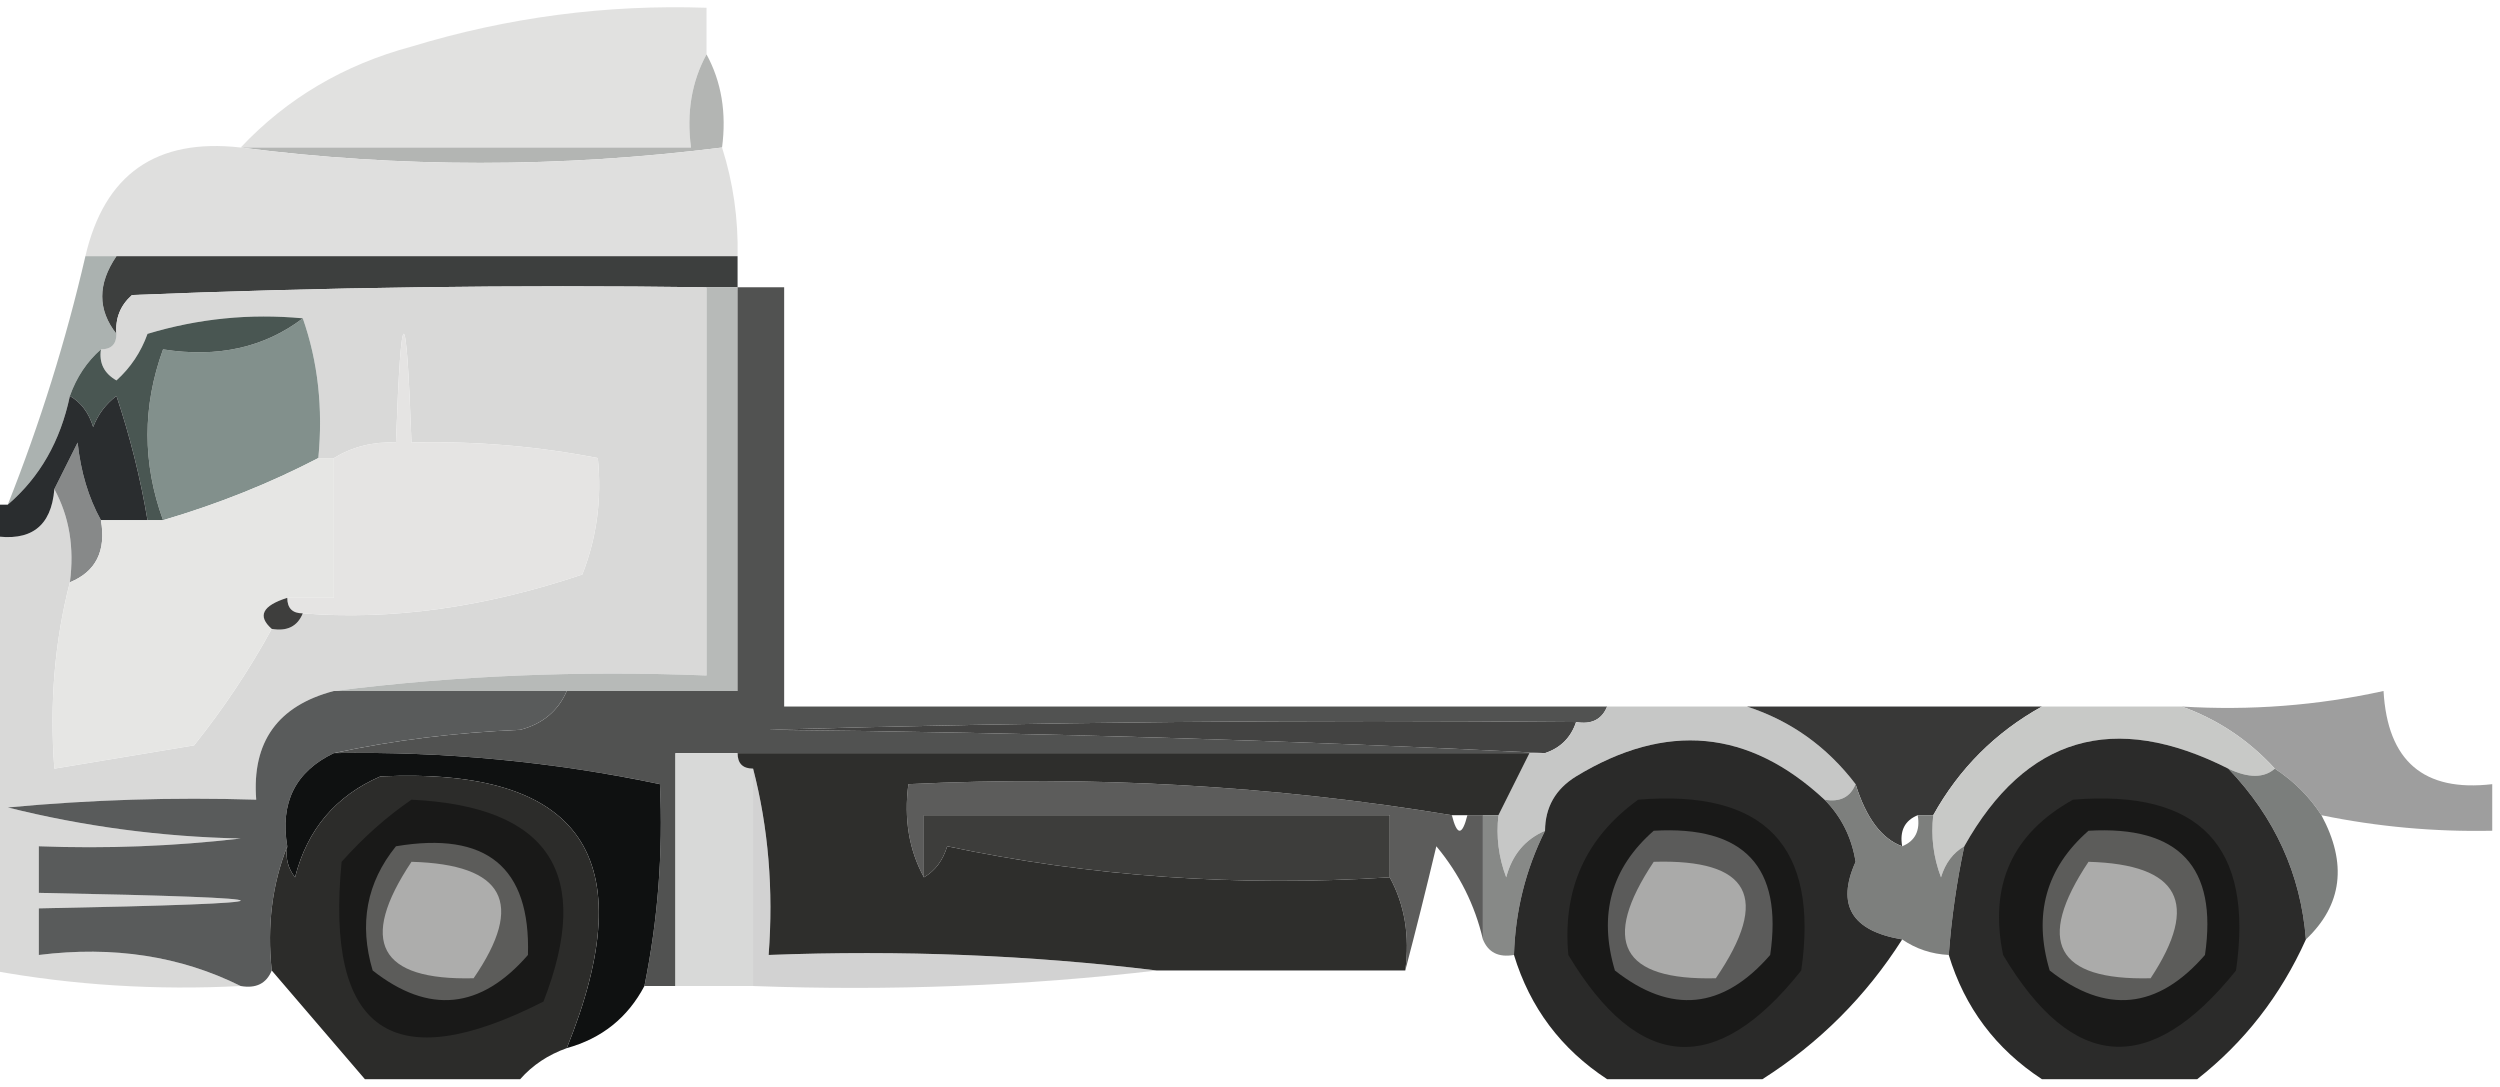 <?xml version="1.0" encoding="UTF-8"?>
<!DOCTYPE svg PUBLIC "-//W3C//DTD SVG 1.1//EN" "http://www.w3.org/Graphics/SVG/1.1/DTD/svg11.dtd">
<svg xmlns="http://www.w3.org/2000/svg" version="1.1" width="161px" height="70px" style="shape-rendering:geometricPrecision; text-rendering:geometricPrecision; image-rendering:optimizeQuality; fill-rule:evenodd; clip-rule:evenodd" xmlns:xlink="http://www.w3.org/1999/xlink">
<g><path style="opacity:1" fill="#e1e1e0" d="M 45.5,3.5 C 44.539,5.265 44.205,7.265 44.5,9.5C 34.833,9.5 25.167,9.5 15.5,9.5C 18.475,6.339 22.142,4.172 26.5,3C 32.697,1.114 39.03,0.28 45.5,0.5C 45.5,1.5 45.5,2.5 45.5,3.5 Z"/></g>
<g><path style="opacity:1" fill="#b3b5b3" d="M 45.5,3.5 C 46.461,5.265 46.795,7.265 46.5,9.5C 36.069,10.818 25.735,10.818 15.5,9.5C 25.167,9.5 34.833,9.5 44.5,9.5C 44.205,7.265 44.539,5.265 45.5,3.5 Z"/></g>
<g><path style="opacity:1" fill="#dfdfde" d="M 15.5,9.5 C 25.735,10.818 36.069,10.818 46.5,9.5C 47.219,11.764 47.552,14.097 47.5,16.5C 34.167,16.5 20.833,16.5 7.5,16.5C 6.833,16.5 6.167,16.5 5.5,16.5C 6.724,11.217 10.057,8.884 15.5,9.5 Z"/></g>
<g><path style="opacity:1" fill="#3d3f3e" d="M 7.5,16.5 C 20.833,16.5 34.167,16.5 47.5,16.5C 47.5,17.167 47.5,17.833 47.5,18.5C 46.833,18.5 46.167,18.5 45.5,18.5C 33.162,18.334 20.829,18.5 8.5,19C 7.748,19.671 7.414,20.504 7.5,21.5C 6.28,19.95 6.28,18.284 7.5,16.5 Z"/></g>
<g><path style="opacity:1" fill="#d9d9d8" d="M 45.5,18.5 C 45.5,26.833 45.5,35.167 45.5,43.5C 37.316,43.174 29.316,43.508 21.5,44.5C 17.88,45.452 16.213,47.785 16.5,51.5C 11.156,51.334 5.823,51.501 0.5,52C 5.386,53.224 10.386,53.891 15.5,54C 11.179,54.499 6.846,54.666 2.5,54.5C 2.5,55.5 2.5,56.5 2.5,57.5C 19.833,57.833 19.833,58.167 2.5,58.5C 2.5,59.5 2.5,60.5 2.5,61.5C 7.294,60.903 11.627,61.57 15.5,63.5C 10.073,63.782 4.74,63.449 -0.5,62.5C -0.5,53.167 -0.5,43.833 -0.5,34.5C 1.973,34.912 3.306,33.912 3.5,31.5C 4.461,33.265 4.795,35.265 4.5,37.5C 3.517,41.298 3.183,45.298 3.5,49.5C 6.487,49.002 9.487,48.502 12.5,48C 14.415,45.6 16.081,43.1 17.5,40.5C 18.492,40.672 19.158,40.338 19.5,39.5C 25.171,39.959 31.171,39.126 37.5,37C 38.435,34.619 38.768,32.119 38.5,29.5C 34.548,28.728 30.548,28.395 26.5,28.5C 26.167,19.167 25.833,19.167 25.5,28.5C 24.041,28.433 22.708,28.766 21.5,29.5C 21.167,29.5 20.833,29.5 20.5,29.5C 20.81,26.287 20.477,23.287 19.5,20.5C 16.102,20.18 12.768,20.513 9.5,21.5C 9.081,22.672 8.415,23.672 7.5,24.5C 6.702,24.043 6.369,23.376 6.5,22.5C 7.167,22.5 7.5,22.167 7.5,21.5C 7.414,20.504 7.748,19.671 8.5,19C 20.829,18.5 33.162,18.334 45.5,18.5 Z"/></g>
<g><path style="opacity:0.587" fill="#707d79" d="M 5.5,16.5 C 6.167,16.5 6.833,16.5 7.5,16.5C 6.28,18.284 6.28,19.95 7.5,21.5C 7.5,22.167 7.167,22.5 6.5,22.5C 5.599,23.291 4.932,24.291 4.5,25.5C 3.892,28.406 2.559,30.74 0.5,32.5C 2.574,27.279 4.241,21.946 5.5,16.5 Z"/></g>
<g><path style="opacity:0.999" fill="#b7bab8" d="M 45.5,18.5 C 46.167,18.5 46.833,18.5 47.5,18.5C 47.5,27.167 47.5,35.833 47.5,44.5C 43.833,44.5 40.167,44.5 36.5,44.5C 31.5,44.5 26.5,44.5 21.5,44.5C 29.316,43.508 37.316,43.174 45.5,43.5C 45.5,35.167 45.5,26.833 45.5,18.5 Z"/></g>
<g><path style="opacity:1" fill="#82908c" d="M 19.5,20.5 C 20.477,23.287 20.81,26.287 20.5,29.5C 17.37,31.127 14.037,32.46 10.5,33.5C 9.167,29.833 9.167,26.167 10.5,22.5C 14.012,23.055 17.012,22.388 19.5,20.5 Z"/></g>
<g><path style="opacity:1" fill="#e5e4e3" d="M 19.5,39.5 C 18.833,39.5 18.5,39.167 18.5,38.5C 19.5,38.5 20.5,38.5 21.5,38.5C 21.5,35.5 21.5,32.5 21.5,29.5C 22.708,28.766 24.041,28.433 25.5,28.5C 25.833,19.167 26.167,19.167 26.5,28.5C 30.548,28.395 34.548,28.728 38.5,29.5C 38.768,32.119 38.435,34.619 37.5,37C 31.171,39.126 25.171,39.959 19.5,39.5 Z"/></g>
<g><path style="opacity:1" fill="#495652" d="M 19.5,20.5 C 17.012,22.388 14.012,23.055 10.5,22.5C 9.167,26.167 9.167,29.833 10.5,33.5C 10.167,33.5 9.833,33.5 9.5,33.5C 9.048,30.797 8.381,28.13 7.5,25.5C 6.808,26.025 6.308,26.692 6,27.5C 5.722,26.584 5.222,25.918 4.5,25.5C 4.932,24.291 5.599,23.291 6.5,22.5C 6.369,23.376 6.702,24.043 7.5,24.5C 8.415,23.672 9.081,22.672 9.5,21.5C 12.768,20.513 16.102,20.18 19.5,20.5 Z"/></g>
<g><path style="opacity:1" fill="#878989" d="M 6.5,33.5 C 6.843,35.483 6.176,36.817 4.5,37.5C 4.795,35.265 4.461,33.265 3.5,31.5C 3.987,30.527 4.487,29.527 5,28.5C 5.198,30.382 5.698,32.048 6.5,33.5 Z"/></g>
<g><path style="opacity:1" fill="#2a2d2f" d="M 4.5,25.5 C 5.222,25.918 5.722,26.584 6,27.5C 6.308,26.692 6.808,26.025 7.5,25.5C 8.381,28.13 9.048,30.797 9.5,33.5C 8.5,33.5 7.5,33.5 6.5,33.5C 5.698,32.048 5.198,30.382 5,28.5C 4.487,29.527 3.987,30.527 3.5,31.5C 3.306,33.912 1.973,34.912 -0.5,34.5C -0.5,33.833 -0.5,33.167 -0.5,32.5C -0.167,32.5 0.167,32.5 0.5,32.5C 2.559,30.74 3.892,28.406 4.5,25.5 Z"/></g>
<g><path style="opacity:1" fill="#e6e6e4" d="M 20.5,29.5 C 20.833,29.5 21.167,29.5 21.5,29.5C 21.5,32.5 21.5,35.5 21.5,38.5C 20.5,38.5 19.5,38.5 18.5,38.5C 16.895,39.006 16.561,39.673 17.5,40.5C 16.081,43.1 14.415,45.6 12.5,48C 9.487,48.502 6.487,49.002 3.5,49.5C 3.183,45.298 3.517,41.298 4.5,37.5C 6.176,36.817 6.843,35.483 6.5,33.5C 7.5,33.5 8.5,33.5 9.5,33.5C 9.833,33.5 10.167,33.5 10.5,33.5C 14.037,32.46 17.37,31.127 20.5,29.5 Z"/></g>
<g><path style="opacity:1" fill="#3e3e3d" d="M 18.5,38.5 C 18.5,39.167 18.833,39.5 19.5,39.5C 19.158,40.338 18.492,40.672 17.5,40.5C 16.561,39.673 16.895,39.006 18.5,38.5 Z"/></g>
<g><path style="opacity:0.835" fill="#2f302f" d="M 47.5,18.5 C 48.5,18.5 49.5,18.5 50.5,18.5C 50.5,27.5 50.5,36.5 50.5,45.5C 68.167,45.5 85.833,45.5 103.5,45.5C 103.158,46.338 102.492,46.672 101.5,46.5C 84.163,46.333 66.83,46.5 49.5,47C 66.338,47.169 83.005,47.669 99.5,48.5C 99.167,48.5 98.833,48.5 98.5,48.5C 81.5,48.5 64.5,48.5 47.5,48.5C 46.167,48.5 44.833,48.5 43.5,48.5C 43.5,53.5 43.5,58.5 43.5,63.5C 42.833,63.5 42.167,63.5 41.5,63.5C 42.373,59.231 42.706,54.898 42.5,50.5C 35.596,49.047 28.596,48.38 21.5,48.5C 25.312,47.676 29.312,47.176 33.5,47C 34.942,46.623 35.942,45.79 36.5,44.5C 40.167,44.5 43.833,44.5 47.5,44.5C 47.5,35.833 47.5,27.167 47.5,18.5 Z"/></g>
<g><path style="opacity:0.448" fill="#282626" d="M 160.5,50.5 C 160.5,51.5 160.5,52.5 160.5,53.5C 156.785,53.577 153.119,53.244 149.5,52.5C 148.728,51.306 147.728,50.306 146.5,49.5C 144.81,47.658 142.81,46.325 140.5,45.5C 144.902,45.772 149.235,45.439 153.5,44.5C 153.754,49.015 156.087,51.015 160.5,50.5 Z"/></g>
<g><path style="opacity:1" fill="#434342" d="M 101.5,46.5 C 101.167,47.5 100.5,48.167 99.5,48.5C 83.005,47.669 66.338,47.169 49.5,47C 66.83,46.5 84.163,46.333 101.5,46.5 Z"/></g>
<g><path style="opacity:1" fill="#c6c7c6" d="M 103.5,45.5 C 106.5,45.5 109.5,45.5 112.5,45.5C 115.327,46.419 117.66,48.086 119.5,50.5C 119.158,51.338 118.492,51.672 117.5,51.5C 112.633,46.971 107.3,46.471 101.5,50C 100.177,50.816 99.511,51.983 99.5,53.5C 98.21,54.058 97.377,55.058 97,56.5C 96.51,55.207 96.343,53.873 96.5,52.5C 97.167,51.167 97.833,49.833 98.5,48.5C 98.833,48.5 99.167,48.5 99.5,48.5C 100.5,48.167 101.167,47.5 101.5,46.5C 102.492,46.672 103.158,46.338 103.5,45.5 Z"/></g>
<g><path style="opacity:1" fill="#383837" d="M 112.5,45.5 C 118.833,45.5 125.167,45.5 131.5,45.5C 128.5,47.167 126.167,49.5 124.5,52.5C 124.167,52.5 123.833,52.5 123.5,52.5C 122.662,52.842 122.328,53.508 122.5,54.5C 121.179,54.019 120.179,52.685 119.5,50.5C 117.66,48.086 115.327,46.419 112.5,45.5 Z"/></g>
<g><path style="opacity:1" fill="#c8c9c7" d="M 131.5,45.5 C 134.5,45.5 137.5,45.5 140.5,45.5C 142.81,46.325 144.81,47.658 146.5,49.5C 145.798,50.116 144.798,50.116 143.5,49.5C 136.125,45.775 130.458,47.441 126.5,54.5C 125.778,54.917 125.278,55.584 125,56.5C 124.51,55.207 124.343,53.873 124.5,52.5C 126.167,49.5 128.5,47.167 131.5,45.5 Z"/></g>
<g><path style="opacity:1" fill="#d8d9d8" d="M 47.5,48.5 C 47.5,49.167 47.833,49.5 48.5,49.5C 48.5,54.167 48.5,58.833 48.5,63.5C 46.833,63.5 45.167,63.5 43.5,63.5C 43.5,58.5 43.5,53.5 43.5,48.5C 44.833,48.5 46.167,48.5 47.5,48.5 Z"/></g>
<g><path style="opacity:1" fill="#5c5c5b" d="M 93.5,52.5 C 93.833,53.833 94.167,53.833 94.5,52.5C 94.833,52.5 95.167,52.5 95.5,52.5C 95.5,55.167 95.5,57.833 95.5,60.5C 94.984,58.282 93.984,56.282 92.5,54.5C 91.832,57.306 91.166,59.972 90.5,62.5C 90.795,60.265 90.461,58.265 89.5,56.5C 89.5,55.167 89.5,53.833 89.5,52.5C 79.5,52.5 69.5,52.5 59.5,52.5C 59.5,53.833 59.5,55.167 59.5,56.5C 58.539,54.735 58.205,52.735 58.5,50.5C 70.349,49.926 82.016,50.592 93.5,52.5 Z"/></g>
<g><path style="opacity:1" fill="#595b5b" d="M 21.5,44.5 C 26.5,44.5 31.5,44.5 36.5,44.5C 35.942,45.79 34.942,46.623 33.5,47C 29.312,47.176 25.312,47.676 21.5,48.5C 19.025,49.687 18.025,51.687 18.5,54.5C 17.527,56.948 17.194,59.615 17.5,62.5C 17.158,63.338 16.492,63.672 15.5,63.5C 11.627,61.57 7.294,60.903 2.5,61.5C 2.5,60.5 2.5,59.5 2.5,58.5C 19.833,58.167 19.833,57.833 2.5,57.5C 2.5,56.5 2.5,55.5 2.5,54.5C 6.846,54.666 11.179,54.499 15.5,54C 10.386,53.891 5.386,53.224 0.5,52C 5.823,51.501 11.156,51.334 16.5,51.5C 16.213,47.785 17.88,45.452 21.5,44.5 Z"/></g>
<g><path style="opacity:1" fill="#3d3d3b" d="M 89.5,56.5 C 79.737,57.124 70.237,56.457 61,54.5C 60.722,55.416 60.222,56.083 59.5,56.5C 59.5,55.167 59.5,53.833 59.5,52.5C 69.5,52.5 79.5,52.5 89.5,52.5C 89.5,53.833 89.5,55.167 89.5,56.5 Z"/></g>
<g><path style="opacity:1" fill="#7d7f7d" d="M 119.5,50.5 C 120.179,52.685 121.179,54.019 122.5,54.5C 123.338,54.158 123.672,53.492 123.5,52.5C 123.833,52.5 124.167,52.5 124.5,52.5C 124.343,53.873 124.51,55.207 125,56.5C 125.278,55.584 125.778,54.917 126.5,54.5C 126.007,56.806 125.674,59.139 125.5,61.5C 124.391,61.443 123.391,61.11 122.5,60.5C 119.247,59.954 118.247,58.287 119.5,55.5C 119.248,53.927 118.582,52.594 117.5,51.5C 118.492,51.672 119.158,51.338 119.5,50.5 Z"/></g>
<g><path style="opacity:1" fill="#0f1111" d="M 21.5,48.5 C 28.596,48.38 35.596,49.047 42.5,50.5C 42.706,54.898 42.373,59.231 41.5,63.5C 40.421,65.543 38.754,66.876 36.5,67.5C 41.469,55.239 37.469,49.406 24.5,50C 21.619,51.251 19.786,53.417 19,56.5C 18.536,55.906 18.369,55.239 18.5,54.5C 18.025,51.687 19.025,49.687 21.5,48.5 Z"/></g>
<g><path style="opacity:1" fill="#7b7e7c" d="M 143.5,49.5 C 144.798,50.116 145.798,50.116 146.5,49.5C 147.728,50.306 148.728,51.306 149.5,52.5C 151.177,55.615 150.844,58.282 148.5,60.5C 148.172,56.307 146.505,52.641 143.5,49.5 Z"/></g>
<g><path style="opacity:1" fill="#2e2e2c" d="M 47.5,48.5 C 64.5,48.5 81.5,48.5 98.5,48.5C 97.833,49.833 97.167,51.167 96.5,52.5C 96.167,52.5 95.833,52.5 95.5,52.5C 95.167,52.5 94.833,52.5 94.5,52.5C 94.167,52.5 93.833,52.5 93.5,52.5C 82.016,50.592 70.349,49.926 58.5,50.5C 58.205,52.735 58.539,54.735 59.5,56.5C 60.222,56.083 60.722,55.416 61,54.5C 70.237,56.457 79.737,57.124 89.5,56.5C 90.461,58.265 90.795,60.265 90.5,62.5C 85.167,62.5 79.833,62.5 74.5,62.5C 66.35,61.507 58.017,61.174 49.5,61.5C 49.817,57.298 49.483,53.298 48.5,49.5C 47.833,49.5 47.5,49.167 47.5,48.5 Z"/></g>
<g><path style="opacity:1" fill="#878987" d="M 95.5,52.5 C 95.833,52.5 96.167,52.5 96.5,52.5C 96.343,53.873 96.51,55.207 97,56.5C 97.377,55.058 98.21,54.058 99.5,53.5C 98.25,56.006 97.584,58.673 97.5,61.5C 96.508,61.672 95.842,61.338 95.5,60.5C 95.5,57.833 95.5,55.167 95.5,52.5 Z"/></g>
<g><path style="opacity:0.35" fill="#7f7f7e" d="M 48.5,49.5 C 49.483,53.298 49.817,57.298 49.5,61.5C 58.017,61.174 66.35,61.507 74.5,62.5C 66.016,63.493 57.349,63.826 48.5,63.5C 48.5,58.833 48.5,54.167 48.5,49.5 Z"/></g>
<g><path style="opacity:1" fill="#2b2b2a" d="M 143.5,49.5 C 146.505,52.641 148.172,56.307 148.5,60.5C 146.869,64.121 144.535,67.121 141.5,69.5C 138.167,69.5 134.833,69.5 131.5,69.5C 128.528,67.552 126.528,64.885 125.5,61.5C 125.674,59.139 126.007,56.806 126.5,54.5C 130.458,47.441 136.125,45.775 143.5,49.5 Z"/></g>
<g><path style="opacity:1" fill="#191918" d="M 133.5,51.5 C 141.658,50.823 145.158,54.489 144,62.5C 138.485,69.368 133.485,69.035 129,61.5C 128.077,57.017 129.577,53.683 133.5,51.5 Z"/></g>
<g><path style="opacity:1" fill="#5c5c5a" d="M 134.5,53.5 C 140.33,53.16 142.83,55.827 142,61.5C 138.952,65.01 135.619,65.343 132,62.5C 130.927,58.9 131.76,55.9 134.5,53.5 Z"/></g>
<g><path style="opacity:1" fill="#ababaa" d="M 134.5,55.5 C 140.362,55.662 141.695,58.162 138.5,63C 132.403,63.148 131.07,60.648 134.5,55.5 Z"/></g>
<g><path style="opacity:1" fill="#2c2c2a" d="M 36.5,67.5 C 35.291,67.932 34.291,68.599 33.5,69.5C 30.167,69.5 26.833,69.5 23.5,69.5C 21.471,67.141 19.471,64.808 17.5,62.5C 17.194,59.615 17.527,56.948 18.5,54.5C 18.369,55.239 18.536,55.906 19,56.5C 19.786,53.417 21.619,51.251 24.5,50C 37.469,49.406 41.469,55.239 36.5,67.5 Z"/></g>
<g><path style="opacity:1" fill="#191918" d="M 26.5,51.5 C 35.38,51.932 38.213,56.265 35,64.5C 25.276,69.452 20.943,66.452 22,55.5C 23.397,53.93 24.897,52.596 26.5,51.5 Z"/></g>
<g><path style="opacity:1" fill="#5c5c5a" d="M 25.5,54.5 C 31.337,53.518 34.17,55.851 34,61.5C 30.952,65.01 27.619,65.343 24,62.5C 23.109,59.502 23.609,56.836 25.5,54.5 Z"/></g>
<g><path style="opacity:1" fill="#adadac" d="M 26.5,55.5 C 32.488,55.664 33.821,58.164 30.5,63C 24.403,63.148 23.07,60.648 26.5,55.5 Z"/></g>
<g><path style="opacity:1" fill="#2a2a29" d="M 117.5,51.5 C 118.582,52.594 119.248,53.927 119.5,55.5C 118.247,58.287 119.247,59.954 122.5,60.5C 120.167,64.167 117.167,67.167 113.5,69.5C 110.167,69.5 106.833,69.5 103.5,69.5C 100.528,67.552 98.528,64.885 97.5,61.5C 97.584,58.673 98.25,56.006 99.5,53.5C 99.511,51.983 100.177,50.816 101.5,50C 107.3,46.471 112.633,46.971 117.5,51.5 Z"/></g>
<g><path style="opacity:1" fill="#191918" d="M 105.5,51.5 C 113.658,50.823 117.158,54.489 116,62.5C 110.535,69.385 105.535,69.052 101,61.5C 100.616,57.272 102.116,53.939 105.5,51.5 Z"/></g>
<g><path style="opacity:1" fill="#5b5b5a" d="M 106.5,53.5 C 112.33,53.16 114.83,55.827 114,61.5C 110.952,65.01 107.619,65.343 104,62.5C 102.927,58.9 103.76,55.9 106.5,53.5 Z"/></g>
<g><path style="opacity:1" fill="#aaaaa9" d="M 106.5,55.5 C 112.704,55.314 114.037,57.814 110.5,63C 104.403,63.148 103.07,60.648 106.5,55.5 Z"/></g>
</svg>
